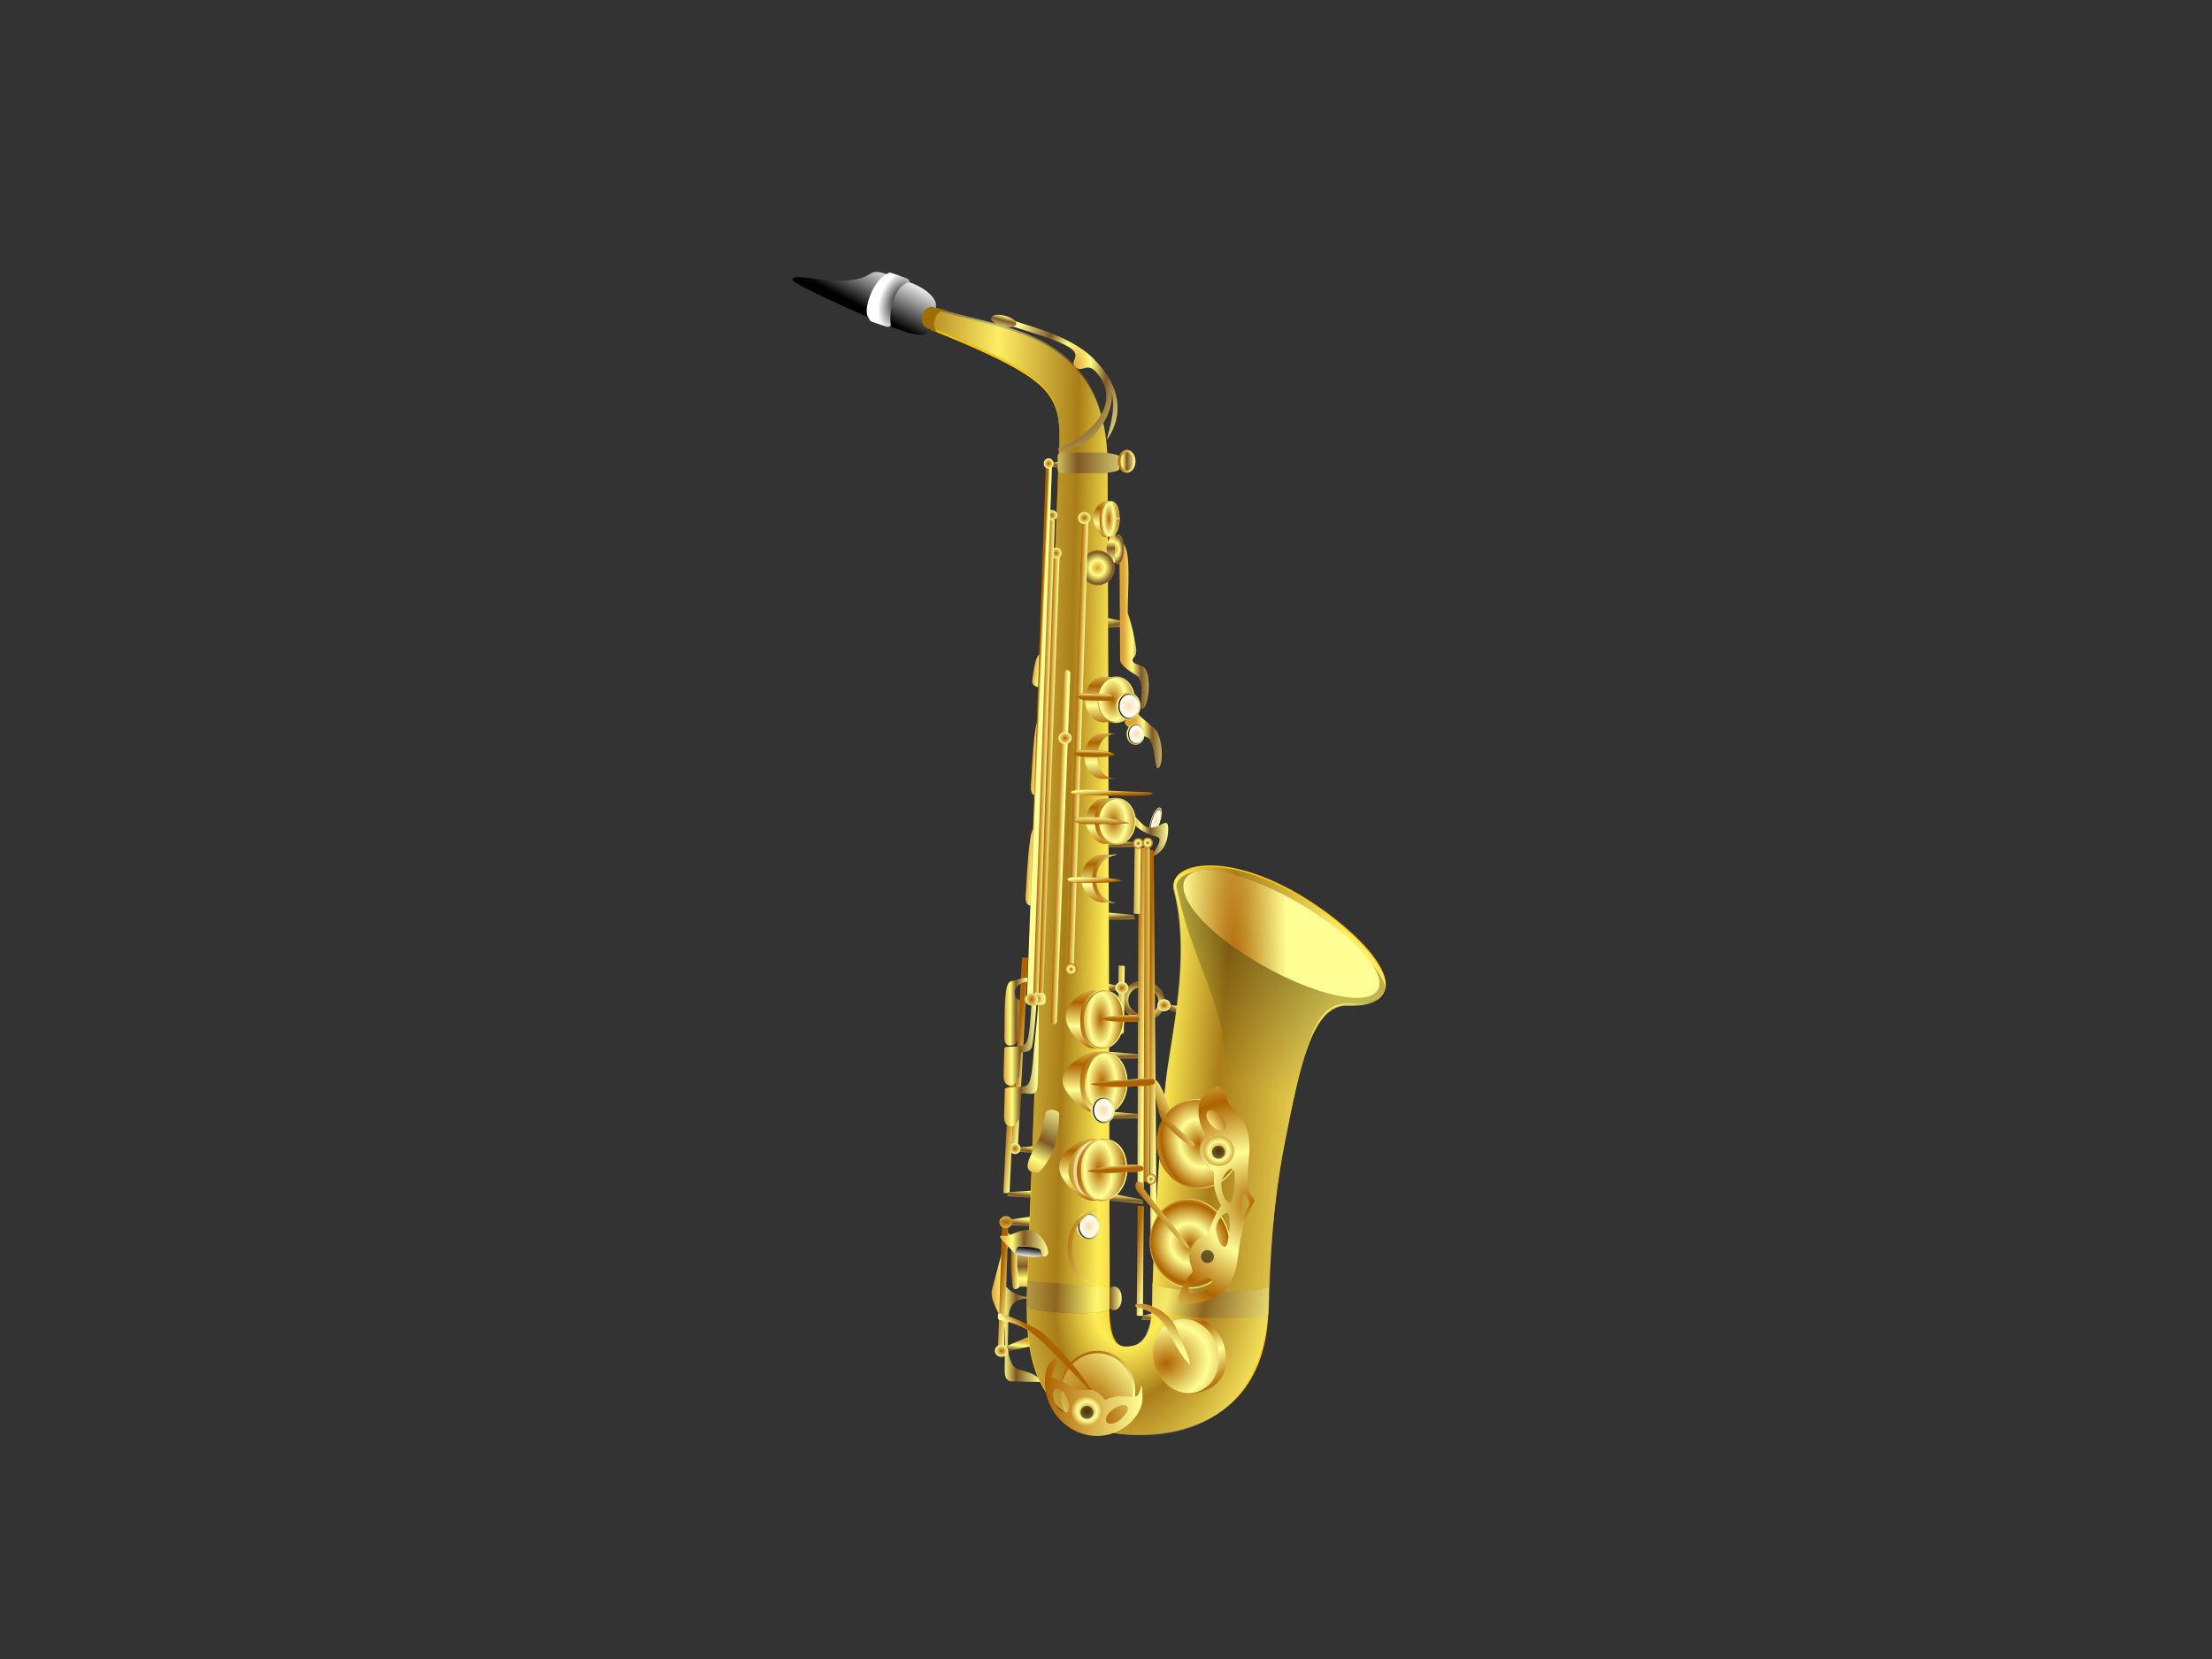 <?xml version="1.0" encoding="UTF-8" standalone="no"?>
<svg viewBox="-428 -74 1600 1200" xmlns="http://www.w3.org/2000/svg" xmlns:xlink="http://www.w3.org/1999/xlink">
<rect x="-428" y="-74" width="1600" height="1200" fill="#333333" stroke="none"/>
<defs>
<linearGradient id="linearGradient5258">
<stop offset="0"/>
<stop offset="1" stop-color="#fff"/>
</linearGradient>
<linearGradient id="linearGradient16145">
<stop offset="0" stop-color="#dda236"/>
<stop offset=".25" stop-color="#ffff7f"/>
<stop offset=".5" stop-color="#7f5824"/>
<stop offset="1" stop-color="#ffff95"/>
</linearGradient>
<linearGradient id="linearGradient12150">
<stop offset="0"/>
<stop offset="1" stop-opacity="0"/>
</linearGradient>
<linearGradient id="linearGradient11418">
<stop offset="0" stop-color="#f9dbb6"/>
<stop offset="1" stop-color="#ffe"/>
</linearGradient>
<linearGradient id="linearGradient3381">
<stop offset="0" stop-color="#ad6300"/>
<stop offset="1" stop-color="#ffff95"/>
</linearGradient>
<linearGradient gradientUnits="userSpaceOnUse" id="linearGradient19653" spreadMethod="reflect" x1="204.449" x2="306.335" xlink:href="#linearGradient16145"/>
<linearGradient gradientTransform="matrix(.503,.137,-6.403325e-2,.991,498.449,-413.597)" gradientUnits="userSpaceOnUse" id="linearGradient19657" x1="263.942" x2="258.533" xlink:href="#linearGradient16145" y1="804.646" y2="846.834"/>
<linearGradient gradientUnits="userSpaceOnUse" id="linearGradient19659" x1="422.636" x2="473.222" xlink:href="#linearGradient16145" y1="1039.308" y2="1039.308"/>
<linearGradient gradientUnits="userSpaceOnUse" id="linearGradient19665" x1="465.714" x2="506.429" xlink:href="#linearGradient12150"/>
<linearGradient gradientUnits="userSpaceOnUse" id="linearGradient19667" x1="494.435" x2="569.498" xlink:href="#linearGradient16145"/>
<linearGradient gradientTransform="matrix(.998,5.718832e-2,-7.100193e-2,1.24,79.591,-427.09)" gradientUnits="userSpaceOnUse" id="linearGradient19669" x1="230.905" x2="278.559" xlink:href="#linearGradient16145"/>
<linearGradient gradientTransform="matrix(.998,5.718832e-2,-7.100193e-2,1.24,90.434,-654.431)" gradientUnits="userSpaceOnUse" id="linearGradient19671" x1="230.905" x2="278.559" xlink:href="#linearGradient16145"/>
<linearGradient gradientTransform="matrix(1.043,2.466506e-2,-7.416720e-2,.535,83.63,-506.047)" gradientUnits="userSpaceOnUse" id="linearGradient19673" x1="230.905" x2="278.559" xlink:href="#linearGradient16145"/>
<linearGradient gradientUnits="userSpaceOnUse" id="linearGradient19675" spreadMethod="reflect" x2="0" xlink:href="#linearGradient16145" y1="1172.303" y2="1073.685"/>
<linearGradient gradientUnits="userSpaceOnUse" id="linearGradient19677" x1="246.184" x2="262.176" xlink:href="#linearGradient3381"/>
<linearGradient gradientTransform="matrix(1,1.927836e-2,-3.288268e-2,1,-233.144,1215.500)" gradientUnits="userSpaceOnUse" id="linearGradient19683" x1="443.853" x2="468.044" xlink:href="#linearGradient3381" y1="-164.133" y2="-162.068"/>
<linearGradient gradientTransform="matrix(-.7,-5.108555e-2,-2.437422e-2,1.356,664.412,-1459.767)" gradientUnits="userSpaceOnUse" id="linearGradient19685" x1="263.942" x2="258.533" xlink:href="#linearGradient16145" y1="804.646" y2="846.834"/>
<linearGradient gradientTransform="matrix(.461,-3.763550e-2,1.603510e-2,.999,392.7,264.852)" gradientUnits="userSpaceOnUse" id="linearGradient19687" x1="263.942" x2="258.533" xlink:href="#linearGradient16145" y1="804.646" y2="846.834"/>
<linearGradient gradientTransform="matrix(.404,-6.114241e-3,-3.653448e-2,.998,262.184,-1504.646)" gradientUnits="userSpaceOnUse" id="linearGradient19689" x1="263.942" x2="258.533" xlink:href="#linearGradient16145" y1="804.646" y2="846.834"/>
<linearGradient gradientTransform="matrix(-1.339,-3.763550e-2,-4.661188e-2,.999,869.29,-275.425)" gradientUnits="userSpaceOnUse" id="linearGradient19691" x1="263.942" x2="258.533" xlink:href="#linearGradient16145" y1="804.646" y2="846.834"/>
<linearGradient gradientTransform="matrix(-.461,-3.763550e-2,-1.603510e-2,.999,591.031,-416.05)" gradientUnits="userSpaceOnUse" id="linearGradient19693" x1="263.942" x2="258.533" xlink:href="#linearGradient16145" y1="804.646" y2="846.834"/>
<linearGradient gradientTransform="matrix(-1.318,-.195,-.242,.982,1030.124,76.844)" gradientUnits="userSpaceOnUse" id="linearGradient19695" x1="263.942" x2="258.533" xlink:href="#linearGradient16145" y1="804.646" y2="846.834"/>
<linearGradient gradientTransform="matrix(-1.219,-3.763550e-2,-4.244232e-2,.999,835.304,-151.743)" gradientUnits="userSpaceOnUse" id="linearGradient19697" x1="263.942" x2="258.533" xlink:href="#linearGradient16145" y1="804.646" y2="846.834"/>
<linearGradient gradientTransform="matrix(-1.039,-3.763550e-2,-3.618798e-2,.999,777.078,-562.936)" gradientUnits="userSpaceOnUse" id="linearGradient19699" x1="263.942" x2="258.533" xlink:href="#linearGradient16145" y1="804.646" y2="846.834"/>
<linearGradient gradientUnits="userSpaceOnUse" id="linearGradient19701" x1="259.294" x2="253.885" xlink:href="#linearGradient16145" y1="1126.12" y2="1168.308"/>
<linearGradient gradientTransform="matrix(1,1.927836e-2,-3.288268e-2,1,-204.561,788.705)" gradientUnits="userSpaceOnUse" id="linearGradient19703" x1="443.853" x2="468.044" xlink:href="#linearGradient3381" y1="-164.133" y2="-162.068"/>
<linearGradient gradientTransform="matrix(.74,0,0,1,81.825,-92.14)" gradientUnits="userSpaceOnUse" id="linearGradient19705" x1="263.942" x2="258.533" xlink:href="#linearGradient16145" y1="804.646" y2="846.834"/>
<linearGradient gradientTransform="matrix(1,1.927836e-2,-3.288268e-2,1,-221.711,884.745)" gradientUnits="userSpaceOnUse" id="linearGradient19709" x1="443.853" x2="468.044" xlink:href="#linearGradient3381" y1="-164.133" y2="-162.068"/>
<linearGradient gradientTransform="matrix(1,1.927836e-2,-3.288268e-2,1,122.418,682.93)" gradientUnits="userSpaceOnUse" id="linearGradient19711" x1="400.856" x2="419.933" xlink:href="#linearGradient3381" y1="-115.269" y2="-115.393"/>
<linearGradient gradientTransform="matrix(.999,3.854270e-2,-6.574138e-2,.999,95.755,667.783)" gradientUnits="userSpaceOnUse" id="linearGradient19713" x1="415.479" x2="437.224" xlink:href="#linearGradient3381" y1="-110.407" y2="-111.901"/>
<linearGradient gradientUnits="userSpaceOnUse" id="linearGradient19715" x1="263.942" x2="258.533" xlink:href="#linearGradient16145" y1="804.646" y2="846.834"/>
<linearGradient gradientUnits="userSpaceOnUse" id="linearGradient19717" x1="264.702" x2="259.294" xlink:href="#linearGradient16145" y1="863.949" y2="906.136"/>
<linearGradient gradientTransform="matrix(-1.219,-3.763550e-2,-4.244232e-2,.999,833.14,-712.709)" gradientUnits="userSpaceOnUse" id="linearGradient19719" x1="263.942" x2="258.533" xlink:href="#linearGradient16145" y1="804.646" y2="846.834"/>
<linearGradient gradientUnits="userSpaceOnUse" id="linearGradient19721" x1="1750.432" x2="2215.518" xlink:href="#linearGradient16145" y1="537.526" y2="573.95"/>
<linearGradient gradientUnits="userSpaceOnUse" id="linearGradient19725" spreadMethod="reflect" x1="1829.788" x2="1492.119" xlink:href="#linearGradient16145" y1="626.796" y2="618.391"/>
<linearGradient gradientUnits="userSpaceOnUse" id="linearGradient19733" x1="428.471" x2="508.671" xlink:href="#linearGradient3381"/>
<linearGradient gradientUnits="userSpaceOnUse" id="linearGradient19735" x1="499.386" x2="572.794" xlink:href="#linearGradient16145"/>
<linearGradient gradientUnits="userSpaceOnUse" id="linearGradient19737" x1="476.842" x2="550.249" xlink:href="#linearGradient16145"/>
<linearGradient gradientUnits="userSpaceOnUse" id="linearGradient19739" spreadMethod="reflect" x1="414.695" x2="414.892" xlink:href="#linearGradient3381" y1="-226.008" y2="-186.008"/>
<linearGradient gradientTransform="matrix(1,1.927836e-2,-3.288268e-2,1,101.14,685.172)" gradientUnits="userSpaceOnUse" id="linearGradient19757" x1="393.96" x2="413.807" xlink:href="#linearGradient3381" y1="-116.28" y2="-116.418"/>
<linearGradient gradientTransform="matrix(1.042,0,0,1.325,-55.484,1030.983)" gradientUnits="userSpaceOnUse" id="linearGradient19761" x1="437.529" x2="505.243" xlink:href="#linearGradient3381" y1="-194.242" y2="-194.781"/>
<linearGradient gradientTransform="matrix(1.042,0,0,1.325,-83.749,1030.304)" gradientUnits="userSpaceOnUse" id="linearGradient19763" spreadMethod="reflect" x1="446.414" x2="446.621" xlink:href="#linearGradient3381" y1="-222.638" y2="-182.638"/>
<linearGradient gradientTransform="matrix(1.467,-.14,.126,1.319,-134.992,1099.272)" gradientUnits="userSpaceOnUse" id="linearGradient19765" x1="415.609" x2="415.814" xlink:href="#linearGradient3381" y1="-203.192" y2="-210.967"/>
<linearGradient gradientUnits="userSpaceOnUse" id="linearGradient19767" x1="402.176" x2="502.551" xlink:href="#linearGradient3381"/>
<linearGradient gradientUnits="userSpaceOnUse" id="linearGradient19769" x1="380.714" x2="436.104" xlink:href="#linearGradient3381"/>
<linearGradient gradientUnits="userSpaceOnUse" id="linearGradient19793" spreadMethod="reflect" x1="413.335" x2="413.533" xlink:href="#linearGradient3381" y1="-109.11" y2="-69.11"/>
<linearGradient gradientUnits="userSpaceOnUse" id="linearGradient19811" spreadMethod="reflect" x1="416.192" x2="416.39" xlink:href="#linearGradient3381" y1="25.176" y2="65.176"/>
<linearGradient gradientUnits="userSpaceOnUse" id="linearGradient19817" spreadMethod="reflect" x1="411.906" x2="412.104" xlink:href="#linearGradient3381" y1="142.488" y2="184.263"/>
<linearGradient gradientUnits="userSpaceOnUse" id="linearGradient19821" x1="436.843" x2="508.671" xlink:href="#linearGradient3381"/>
<linearGradient gradientTransform="matrix(1.042,0,0,1.325,-76.73,850.989)" gradientUnits="userSpaceOnUse" id="linearGradient19823" spreadMethod="reflect" x1="446.414" x2="446.621" xlink:href="#linearGradient3381" y1="-222.638" y2="-182.638"/>
<linearGradient gradientTransform="matrix(1.467,-.14,.126,1.319,-127.972,919.957)" gradientUnits="userSpaceOnUse" id="linearGradient19825" x1="415.609" x2="415.814" xlink:href="#linearGradient3381" y1="-203.192" y2="-210.967"/>
<linearGradient gradientUnits="userSpaceOnUse" id="linearGradient19827" x1="409.195" x2="502.599" xlink:href="#linearGradient3381"/>
<linearGradient gradientUnits="userSpaceOnUse" id="linearGradient19829" x1="373.57" x2="414.143" xlink:href="#linearGradient11418"/>
<linearGradient gradientUnits="userSpaceOnUse" id="linearGradient19831" x1="387.416" x2="436.54" xlink:href="#linearGradient3381" y1="575.806" y2="592.96"/>
<linearGradient gradientUnits="userSpaceOnUse" id="linearGradient19839" x1="412.416" x2="467.806" xlink:href="#linearGradient3381"/>
<linearGradient gradientUnits="userSpaceOnUse" id="linearGradient19841" x1="417.426" x2="472.815" xlink:href="#linearGradient3381"/>
<linearGradient gradientTransform="matrix(1,1.927836e-2,-3.288268e-2,1,45.829,1168.059)" gradientUnits="userSpaceOnUse" id="linearGradient19843" x1="443.853" x2="468.044" xlink:href="#linearGradient3381" y1="-164.133" y2="-162.068"/>
<linearGradient gradientUnits="userSpaceOnUse" id="linearGradient19857" x1="361.374" x2="436.104" xlink:href="#linearGradient3381" y1="760.578" y2="773.094"/>
<linearGradient gradientTransform="matrix(.999,3.854270e-2,-6.574146e-2,.999,89.55,670.279)" gradientUnits="userSpaceOnUse" id="linearGradient19859" x1="348.073" x2="373.595" xlink:href="#linearGradient3381" y1="-256.36" y2="-257.877"/>
<linearGradient gradientTransform="matrix(.855,0,0,1.243,34.753,704.226)" gradientUnits="userSpaceOnUse" id="linearGradient19863" x1="437.529" x2="505.243" xlink:href="#linearGradient3381" y1="-194.242" y2="-194.781"/>
<linearGradient gradientTransform="matrix(.855,0,0,1.243,6.501,703.589)" gradientUnits="userSpaceOnUse" id="linearGradient19865" spreadMethod="reflect" x1="446.414" x2="446.621" xlink:href="#linearGradient3381" y1="-222.638" y2="-182.638"/>
<linearGradient gradientUnits="userSpaceOnUse" id="linearGradient19867" x1="387.754" x2="433.22" xlink:href="#linearGradient3381"/>
<linearGradient gradientTransform="matrix(1.21,-5.652777e-2,2.661878e-2,1.241,-30.392,736.378)" gradientUnits="userSpaceOnUse" id="linearGradient19869" x1="415.609" x2="415.814" xlink:href="#linearGradient3381" y1="-203.192" y2="-210.967"/>
<linearGradient gradientTransform="matrix(.819,5.083580e-2,-5.806587e-2,.936,127.87,-118.004)" gradientUnits="userSpaceOnUse" id="linearGradient19871" x1="409.195" x2="509.57" xlink:href="#linearGradient3381"/>
<linearGradient gradientUnits="userSpaceOnUse" id="linearGradient19882" x2="0" xlink:href="#linearGradient16145" y1="-538.008" y2="-484.433"/>
<linearGradient gradientUnits="userSpaceOnUse" id="linearGradient19894" x1="367.789" x2="440.661" xlink:href="#linearGradient3381" y1="1170.268" y2="1275.559"/>
<linearGradient gradientUnits="userSpaceOnUse" id="linearGradient19898" x1="565.584" x2="667.617" xlink:href="#linearGradient3381" y1="730.56" y2="710.044"/>
<linearGradient gradientTransform="matrix(1,-4.675669e-19,-1.870299e-17,1,-12.703,-8.619)" gradientUnits="userSpaceOnUse" id="linearGradient19902" x1="385.643" x2="398.329" xlink:href="#linearGradient3381"/>
<linearGradient gradientTransform="matrix(1.117,0,0,1,-53.207,-4.107825e-14)" gradientUnits="userSpaceOnUse" id="linearGradient19904" x1="415.609" x2="415.814" xlink:href="#linearGradient3381" y1="-203.192" y2="-210.967"/>
<linearGradient gradientTransform="matrix(1.1,0,0,1,-47.632,116.898)" gradientUnits="userSpaceOnUse" id="linearGradient19906" x1="415.609" x2="415.814" xlink:href="#linearGradient3381" y1="-203.192" y2="-210.967"/>
<linearGradient gradientUnits="userSpaceOnUse" id="linearGradient19908" x1="413.743" x2="413.958" xlink:href="#linearGradient3381" y1="59.451" y2="44.406"/>
<linearGradient gradientUnits="userSpaceOnUse" id="linearGradient19910" x1="414.863" x2="413.678" xlink:href="#linearGradient3381" y1="181.157" y2="168.641"/>
<linearGradient gradientUnits="userSpaceOnUse" id="linearGradient19916" x1="412.282" x2="411.649" xlink:href="#linearGradient3381" y1="1.023" y2="-10.404"/>
<linearGradient gradientUnits="userSpaceOnUse" id="linearGradient19926" x1="490.868" x2="641.019" xlink:href="#linearGradient3381" y1="892.283" y2="959.789"/>
<linearGradient gradientUnits="userSpaceOnUse" id="linearGradient19930" x1="545.492" x2="585.026" xlink:href="#linearGradient3381" y1="655.341" y2="629.336"/>
<linearGradient gradientTransform="matrix(-2.026,-1.937,3.388,-1.184,1884.512,1740.638)" gradientUnits="userSpaceOnUse" id="linearGradient19932" x1="415.609" x2="415.814" xlink:href="#linearGradient3381" y1="-203.192" y2="-210.967"/>
<linearGradient gradientUnits="userSpaceOnUse" id="linearGradient19934" spreadMethod="reflect" x1="314.594" x2="516.312" xlink:href="#linearGradient3381"/>
<linearGradient gradientTransform="matrix(-.843,-1.426,1.262,-1.146,60.763,2656.235)" gradientUnits="userSpaceOnUse" id="linearGradient19942" spreadMethod="reflect" x1="399.649" x2="436.104" xlink:href="#linearGradient3381" y1="764.973" y2="773.094"/>
<linearGradient gradientTransform="matrix(-.782,-1.4,1.308,-.855,1183.059,1541.386)" gradientUnits="userSpaceOnUse" id="linearGradient19946" x1="455.716" x2="435.06" xlink:href="#linearGradient3381" y1="-189.136" y2="-220.961"/>
<linearGradient gradientTransform="matrix(-.434,-1.007,1.033,-.552,177.258,1920.298)" gradientUnits="userSpaceOnUse" id="linearGradient19948" x1="409.195" x2="509.57" xlink:href="#linearGradient3381"/>
<linearGradient gradientTransform="matrix(1,2.894655e-18,-1.028485e-17,1,-70.248,93.092)" gradientUnits="userSpaceOnUse" id="linearGradient19952" x1="385.643" x2="398.329" xlink:href="#linearGradient3381"/>
<linearGradient gradientTransform="matrix(1,2.894655e-18,-1.028485e-17,1,-81.846,2.641)" gradientUnits="userSpaceOnUse" id="linearGradient19956" x1="385.643" x2="398.329" xlink:href="#linearGradient3381"/>
<linearGradient gradientTransform="matrix(1,2.894655e-18,-1.028485e-17,1,-91.56,-117.947)" gradientUnits="userSpaceOnUse" id="linearGradient19962" x1="385.773" x2="389.617" xlink:href="#linearGradient3381" y1="-111.547" y2="-111.507"/>
<linearGradient gradientTransform="matrix(1,2.894655e-18,-1.028485e-17,1,-43.743,112.391)" gradientUnits="userSpaceOnUse" id="linearGradient19964" x1="385.643" x2="398.329" xlink:href="#linearGradient3381"/>
<linearGradient gradientUnits="userSpaceOnUse" id="linearGradient19980" x2="0" xlink:href="#linearGradient16145" y1="-1027.669" y2="-987.571"/>
<linearGradient gradientUnits="userSpaceOnUse" id="linearGradient19982" x1="230.905" x2="278.559" xlink:href="#linearGradient16145"/>
<linearGradient gradientUnits="userSpaceOnUse" id="linearGradient19984" x1="229.254" x2="296.95" xlink:href="#linearGradient16145"/>
<linearGradient gradientUnits="userSpaceOnUse" id="linearGradient19986" x1="230.257" x2="297.953" xlink:href="#linearGradient16145"/>
<linearGradient gradientUnits="userSpaceOnUse" id="linearGradient19988" x1="221.814" x2="321.191" xlink:href="#linearGradient16145"/>
<linearGradient gradientUnits="userSpaceOnUse" id="linearGradient19990" spreadMethod="reflect" x1="281.189" x2="278.827" xlink:href="#linearGradient5258" y1="934.11" y2="953.91"/>
<linearGradient gradientUnits="userSpaceOnUse" id="linearGradient19996" x1="533.965" x2="573.499" xlink:href="#linearGradient3381" y1="867.293" y2="841.288"/>
<linearGradient gradientTransform="matrix(1,1.927836e-2,-3.288268e-2,1,136.583,424.495)" gradientUnits="userSpaceOnUse" id="linearGradient19998" x1="348.073" x2="373.595" xlink:href="#linearGradient3381" y1="-256.36" y2="-257.877"/>
<linearGradient gradientUnits="userSpaceOnUse" id="linearGradient20018" spreadMethod="reflect" x1="288.004" x2="361.294" xlink:href="#linearGradient16145" y1="792.419" y2="649.903"/>
<linearGradient gradientUnits="userSpaceOnUse" id="linearGradient20028" x1="248.033" x2="517.28" xlink:href="#linearGradient16145" y1="-674.081" y2="-678.976"/>
<linearGradient gradientUnits="userSpaceOnUse" id="linearGradient20030" x1="472.304" x2="508.407" xlink:href="#linearGradient16145"/>
<linearGradient gradientUnits="userSpaceOnUse" id="linearGradient20032" x1="472.304" x2="508.407" xlink:href="#linearGradient3381"/>
<linearGradient gradientTransform="matrix(1,-2.129439e-2,2.129439e-2,1,22.689,1.554)" gradientUnits="userSpaceOnUse" id="linearGradient20034" x1="26.256" x2="74.637" xlink:href="#linearGradient5258" y1="-961.252" y2="-1048.89"/>
<radialGradient cx="92.281" cy="336.234" gradientTransform="matrix(1.747,.691,-.455,1.089,510.03,-5.204)" gradientUnits="userSpaceOnUse" id="radialGradient19655" r="54.656" xlink:href="#linearGradient16145"/>
<radialGradient cx="486.071" cy="-246.566" gradientTransform="matrix(.657,.525,-.528,.618,36.54,-349.429)" gradientUnits="userSpaceOnUse" id="radialGradient19661" r="20.357" spreadMethod="reflect" xlink:href="#linearGradient3381"/>
<radialGradient cx="486.071" cy="-246.566" gradientTransform="matrix(.657,.525,-.528,.618,36.54,-349.429)" gradientUnits="userSpaceOnUse" id="radialGradient19663" r="20.357" spreadMethod="reflect" xlink:href="#linearGradient11418"/>
<radialGradient cx="403.403" cy="-569.496" gradientTransform="matrix(1,-8.348012e-6,1.137094e-5,.958,7.582630e-3,-23.713)" gradientUnits="userSpaceOnUse" id="radialGradient19707" r="15.223" spreadMethod="reflect" xlink:href="#linearGradient3381"/>
<radialGradient cx="2131.998" cy="880.329" gradientTransform="matrix(-.35,1.887,-1.221,-.227,3630.260,-2904.619)" gradientUnits="userSpaceOnUse" id="radialGradient19723" r="249.897" spreadMethod="reflect" xlink:href="#linearGradient16145"/>
<radialGradient cx="2006.941" cy="434.902" gradientTransform="matrix(-.674,1.695,-4.124,-1.639,5243.752,-2583.482)" gradientUnits="userSpaceOnUse" id="radialGradient19727" r="211.529" xlink:href="#linearGradient12150"/>
<radialGradient cx="936.721" cy="650.694" gradientTransform="matrix(-3.335,-4.197,2.333,2.125,2571.796,3087.984)" gradientUnits="userSpaceOnUse" id="radialGradient19729" r="250.518" xlink:href="#linearGradient3381"/>
<radialGradient cx="457.395" cy="-194.769" gradientTransform="matrix(.683,1.195075e-7,-2.096167e-7,1.071,149.464,13.895)" gradientUnits="userSpaceOnUse" id="radialGradient19731" r="40.1" spreadMethod="reflect" xlink:href="#linearGradient3381"/>
<radialGradient cx="403.403" cy="-569.496" gradientTransform="matrix(1.162568e-5,-.5,.496,1.153353e-5,685.89,-367.788)" gradientUnits="userSpaceOnUse" id="radialGradient19753" r="15.223" spreadMethod="reflect" xlink:href="#linearGradient3381"/>
<radialGradient cx="457.395" cy="-194.769" gradientTransform="matrix(.712,1.584007e-7,-2.183908e-7,1.42,100.236,1049.400)" gradientUnits="userSpaceOnUse" id="radialGradient19759" r="40.1" spreadMethod="reflect" xlink:href="#linearGradient3381"/>
<radialGradient cx="457.395" cy="-194.769" gradientTransform="matrix(.584,1.485149e-7,-1.792652e-7,1.331,162.575,721.494)" gradientUnits="userSpaceOnUse" id="radialGradient19861" r="40.1" spreadMethod="reflect" xlink:href="#linearGradient3381"/>
<radialGradient cx="416.167" cy="1254.254" gradientTransform="matrix(1.134,-.832,1.827,2.49,-2340.077,-1510.159)" gradientUnits="userSpaceOnUse" id="radialGradient19892" r="78.311" xlink:href="#linearGradient3381"/>
<radialGradient cx="631.539" cy="719.796" gradientTransform="matrix(.421,-.114,.152,.561,256.416,387.613)" gradientUnits="userSpaceOnUse" id="radialGradient19896" r="85.689" spreadMethod="reflect" xlink:href="#linearGradient3381"/>
<radialGradient cx="430.677" cy="-462.937" gradientTransform="matrix(1.786,1.193801e-5,-1.346032e-5,1.68,-338.396,314.889)" gradientUnits="userSpaceOnUse" id="radialGradient19900" r="36.154" xlink:href="#linearGradient16145"/>
<radialGradient cx="403.403" cy="-569.496" gradientTransform="matrix(-1,-5.613424e-6,5.379611e-6,-.958,806.808,-1115.268)" gradientUnits="userSpaceOnUse" id="radialGradient19912" r="15.223" spreadMethod="reflect" xlink:href="#linearGradient3381"/>
<radialGradient cx="631.539" cy="719.796" gradientTransform="matrix(.307,.39,-.359,.289,679.29,472.072)" gradientUnits="userSpaceOnUse" id="radialGradient19924" r="85.689" spreadMethod="reflect" xlink:href="#linearGradient3381"/>
<radialGradient cx="750.713" cy="824.158" gradientTransform="matrix(-.905,-1.107,1,-.818,603.844,2350.630)" gradientUnits="userSpaceOnUse" id="radialGradient19928" r="78.975" spreadMethod="reflect" xlink:href="#linearGradient3381"/>
<radialGradient cx="403.403" cy="1302.904" gradientTransform="matrix(.64,-1.434940e-6,1.390098e-6,.62,145.223,495.104)" gradientUnits="userSpaceOnUse" id="radialGradient19936" r="31.714" spreadMethod="reflect" xlink:href="#linearGradient3381"/>
<radialGradient cx="578.418" cy="1168.133" gradientTransform="matrix(1.344,-.159,.125,1.226,-344.346,-172.326)" gradientUnits="userSpaceOnUse" id="radialGradient19944" r="57.085" spreadMethod="reflect" xlink:href="#linearGradient3381"/>
<radialGradient cx="403.403" cy="-569.496" gradientTransform="matrix(1,-1.573140e-5,1.882490e-5,.958,4.184200e-3,-23.714)" gradientUnits="userSpaceOnUse" id="radialGradient19958" r="15.223" spreadMethod="reflect" xlink:href="#linearGradient3381"/>
<radialGradient cx="403.403" cy="-569.496" gradientTransform="matrix(.5,-1.175852e-5,2.253716e-5,.958,201.714,-23.724)" gradientUnits="userSpaceOnUse" id="radialGradient19966" r="15.223" spreadMethod="reflect" xlink:href="#linearGradient3381"/>
<radialGradient cx="403.403" cy="-569.496" gradientTransform="matrix(1.098274e-5,-.958,1,7.902429e-6,972.893,-182.888)" gradientUnits="userSpaceOnUse" id="radialGradient19968" r="15.223" spreadMethod="reflect" xlink:href="#linearGradient3381"/>
<radialGradient cx="403.403" cy="-569.496" gradientTransform="matrix(9.837803e-6,-1.374,1,1.131018e-6,972.894,-15.164)" gradientUnits="userSpaceOnUse" id="radialGradient19970" r="15.223" spreadMethod="reflect" xlink:href="#linearGradient3381"/>
<radialGradient cx="403.403" cy="-569.496" gradientTransform="matrix(1,-1.153353e-5,1.414581e-5,.958,6.702636e-3,-23.724)" gradientUnits="userSpaceOnUse" id="radialGradient19974" r="15.223" spreadMethod="reflect" xlink:href="#linearGradient3381"/>
<radialGradient cx="461.213" cy="-508.761" gradientTransform="matrix(3.145,3.142431e-5,-6.041571e-5,6.095,-989.353,2592.141)" gradientUnits="userSpaceOnUse" id="radialGradient19976" r="9.307" xlink:href="#linearGradient16145"/>
<radialGradient cx="376.325" cy="-879.94" gradientTransform="matrix(-1.023,-.138,.27,-2,998.849,-2589.802)" gradientUnits="userSpaceOnUse" id="radialGradient19978" r="127.964" xlink:href="#linearGradient16145"/>
<radialGradient cx="403.403" cy="-569.496" gradientTransform="matrix(3.185,9.507223e-5,-3.930958e-6,1.752,-881.447,428.01)" gradientUnits="userSpaceOnUse" id="radialGradient20014" r="15.223" spreadMethod="reflect" xlink:href="#linearGradient3381"/>
<radialGradient cx="25.482" cy="-1006.364" gradientTransform="matrix(.502,-1.419,.864,.306,870.405,-676.955)" gradientUnits="userSpaceOnUse" id="radialGradient20036" r="44.353" xlink:href="#linearGradient5258"/>
</defs>
<path d="m436.429,751.291z" fill="#f00"/>
<g transform="matrix(.35,0,0,.35,217.674,501.334)">
<path d="m304.441,1039.931c-75.828-6.531-63.37,26.365-66.263,89.108-.915,19.842 3.078,53.023 23.952,58.071 40.068,9.69 39.988,18.107 44.205,25.326l-54.613-1.255c-4.604-.106-20.267,3.645-20.039-22.848l.353-41.054 .353-41.054c.165-19.226-33.984-61.16-26.998-84.978 4.561-15.552 29.419-116.129 33.274-116.129 30.839,0-84.115,128.165 65.776,134.815z" fill="url(#linearGradient19653)"/>
<path d="m530.529,385.759c-23.608-7.498-48.296,3.849-55.113,25.311s6.808,44.953 30.416,52.451 48.289-3.827 55.106-25.29-6.801-44.975-30.409-52.472zm-3.708,11.676c16.525,5.248 26.077,21.704 21.306,36.727s-22.068,22.952-38.593,17.704-26.053-21.696-21.282-36.72 22.043-22.96 38.569-17.712z" fill="url(#radialGradient19655)"/>
<path d="m566.139,431.743 26.311,3.874-.97,15.013-26.983-10.604 1.642-8.283z" fill="url(#linearGradient19657)"/>
<path d="m457.719,1014.831a15.502,22.846 0 0,1 15.502,22.846v3.262a15.502,22.846 0 0,1 -15.502,22.846 15.502,22.846 0 0,1 -15.502-22.846v-3.262a15.502,22.846 0 0,1 15.502-22.846" fill="url(#linearGradient19659)"/>
<path d="m506.429-246.566a20.357,22.5 0 1,1 -40.714,0 20.357,22.5 0 1,1 40.714,0z" fill="url(#radialGradient19661)" transform="matrix(.443,.146,-.398,1.206,230.064,278.502)"/>
<path d="m506.429-246.566a20.357,22.5 0 1,1 -40.714,0 20.357,22.5 0 1,1 40.714,0z" fill="url(#radialGradient19663)" stroke="url(#linearGradient19665)" stroke-linejoin="round" stroke-width="2.299" transform="matrix(.367,.121,-.348,1.055,279.467,253.913)"/>
<path d="m569.498,69.204c0,26.572-10.444,48.138-30.908,56.297-10.321,4.115 25.356-35.742 8.449-39.575-23.177-5.254-52.604-23.018-52.604-36.304 0-26.572 16.331,17.134 38.267,17.134s36.795-24.125 36.795,2.448z" fill="url(#linearGradient19667)"/>
<path d="m304.189,193.386c-2.12,22.467-3.377,35.091-18.723,34.212s-10.369-23.315-9.652-35.838c5.522-96.404 8.827-130.24 24.173-129.361 3.836.22 30.726-12.485 30.814-4.066l-.695,7.651c-30.968,2.914-33.698,36.733-18.396,47.699l-7.522,79.702z" fill="url(#linearGradient19669)"/>
<path d="m315.032-33.956c-2.12,22.467-3.377,35.091-18.723,34.212s-10.369-23.315-9.652-35.838c5.522-96.404 8.827-130.24 24.173-129.361 3.836.22 30.726-12.485 30.814-4.066l-.695,7.651c-30.968,2.914-33.698,36.733-18.396,47.699l-7.522,79.702z" fill="url(#linearGradient19671)"/>
<path d="m318.239-238.439c-2.215,9.69 2.122,15.135-13.908,14.756s-16.481-10.056-15.732-15.457c5.768-41.578 9.221-56.172 25.251-55.793 4.008.095 32.096-5.385 32.188-1.754l-.726,3.3c-32.348,1.257-35.201,15.843-19.216,20.572l-7.857,34.375z" fill="url(#linearGradient19673)"/>
<g transform="matrix(.867,0,0,1,37.371,-149.04)">
<path d="m243.881,1075.018 37.315-1.333 9.329,90.622h-46.644v-89.29z" fill="url(#linearGradient19675)"/>
<path d="m255.449,1069.444h7e-005c4.43,0 9.166,3.726 7.996,7.996-7.093,25.896-2.096,60.094 1.876,84.026 .725,4.368-6.712,6.758-11.142,6.758l1.883-.011c-4.43,0-6.047-2.374-6.734-6.748-3.561-22.697-6.692-60.045-1.876-84.026 .872-4.341 3.566-7.996 7.996-7.996z" fill="url(#linearGradient19677)" transform="rotate(.323)"/>
</g>
<g transform="translate(.628,-1.255)">
<path d="m243.881,1075.018 37.315-1.333 9.329,90.622h-46.644v-89.29z" fill="url(#linearGradient19675)"/>
<path d="m255.449,1069.444h7e-005c4.43,0 9.166,3.726 7.996,7.996-7.093,25.896-2.096,60.094 1.876,84.026 .725,4.368-6.712,6.758-11.142,6.758l1.883-.011c-4.43,0-6.047-2.374-6.734-6.748-3.561-22.697-6.692-60.045-1.876-84.026 .872-4.341 3.566-7.996 7.996-7.996z" fill="url(#linearGradient19677)" transform="rotate(.323)"/>
</g>
<path d="m226.248,887.755 12.681.245-8.843,264.709-12.681-.244 8.843-264.709z" fill="url(#linearGradient19683)"/>
<path d="m477.081-359.944-36.268-7.055-.369,20.543 37.941-1.639-1.304-11.849z" fill="url(#linearGradient19685)"/>
<path d="m515.94,1075.108 23.86-5.197 .243,15.134-24.96-1.208 .858-8.73z" fill="url(#linearGradient19687)"/>
<path d="m328.76-687.575 21.084-3.558-.553,15.121-21.72-2.91 1.19-8.654z" fill="url(#linearGradient19689)"/>
<path d="m511.047,534.831-69.358-5.197-.706,15.134 72.556-1.208-2.493-8.73z" fill="url(#linearGradient19691)"/>
<path d="m467.791,394.206-23.86-5.197-.243,15.134 24.96-1.208-.858-8.73z" fill="url(#linearGradient19693)"/>
<path d="m516.898,835.593-67.669-13.298-3.659,14.876 72.089,7.343-.761-8.922z" fill="url(#linearGradient19695)"/>
<path d="m509.107,658.514-63.153-5.197-.643,15.134 66.066-1.208-2.27-8.73z" fill="url(#linearGradient19697)"/>
<path d="m498.95,247.32-53.847-5.197-.548,15.134 56.33-1.208-1.935-8.73z" fill="url(#linearGradient19699)"/>
<path d="m230.087,1140.183 54.086-22.716 3.245,20.553-55.168,11.899-2.163-9.736z" fill="url(#linearGradient19701)"/>
<path d="m267.408,335.193 12.681.245-21.42,390.476-12.681-.244 21.42-390.476z" fill="url(#linearGradient19703)"/>
<path d="m258.731,727.651 38.423-3.245v15.144l-40.024-3.245 1.601-8.654z" fill="url(#linearGradient19705)"/>
<path d="m418.626-569.496a15.223,14.588 0 1,1 -30.446,0 15.223,14.588 0 1,1 30.446,0z" fill="url(#radialGradient19707)" transform="matrix(.752,0,0,.778,-50.391,1172.865)"/>
<path d="m242.254,543.28 12.681.245-13.416,278.429-12.681-.244 13.416-278.429z" fill="url(#linearGradient19709)"/>
<path d="m526.93,112.798 12.681.245 6.02,798.647-12.681-.245-6.02-798.647z" fill="url(#linearGradient19711)"/>
<path d="m518.935,105.758 12.671.489-.922,692.557-12.671-.489 .922-692.557z" fill="url(#linearGradient19713)"/>
<path d="m239.062,819.791 51.923-3.245v15.144l-54.086-3.245 2.163-8.654z" fill="url(#linearGradient19715)"/>
<path d="m235.496,878.011 55.168-8.654 1.082,21.635-54.086-3.245-2.163-9.736z" fill="url(#linearGradient19717)"/>
<path d="m506.944,97.547-63.153-5.197-.643,15.134 66.066-1.208-2.27-8.73z" fill="url(#linearGradient19719)"/>
<g transform="translate(-1315.169,100.214)">
<path d="m1759.533-775.728 4.286,1684.286c.095,37.194-8.895,129.263 31.732,130.431 42.682,1.227 57.094-29.395 57.113-104.335 .018-76.064 17.106-376.242 31.655-473.718 15.151-101.509 45.038-245.011 13.132-367.374-15.206-58.315 123.006-84.504 298.155,36.583 140.986,97.47 197.093,205.743 61.142,201.671-75.202-2.252-100.852,132.384-131.652,288.765s-33.003,319.502-33.083,332.211c-1.819,299.683-289.595,269.746-311.411,265.92-185.883-32.602-192.734-172.085-187.219-316.289l66.213-1731.437c2.858-74.746-14.332-107.98-79.801-147.511s-177.681-82.439-197.404-90.632c-50.721-21.07-36.571-55.714 35.714-32.857 131.579,41.606 341.428,44.343 341.428,324.286z" fill="#fc0"/>
<path d="m1851.299,954.602c.049-76.064 17.106-393.493 31.655-490.969 15.151-101.509 45.038-245.011 13.132-367.373-15.206-58.315 123.006-84.504 298.155,36.583 140.986,97.47 197.092,205.743 61.142,201.671-75.202-2.252-100.852,132.384-131.652,288.764s-29.652,336.92-31.709,349.462c-1.819,11.091-240.742,13.729-240.722-18.139z" fill="url(#linearGradient19721)" opacity=".673"/>
<path d="m1762.832,918.45c-1.907,65.252-7.466,119.264 33.16,120.432 42.682,1.227 59.346-36.25 55.685-132.903 .969,22.549 242.222,25.427 240.777,8.14 6.751,351.106-289.595,308.313-311.411,304.487-185.883-32.602-190.662-170.252-187.219-316.289l169.008,16.134z" fill="url(#radialGradient19723)" opacity=".673"/>
<path d="m1759.514-780.129 4.286,1739.993c.043,17.581-171.023,9.694-170.437-6.135l66.213-1787.144c2.769-74.749-14.332-107.98-79.801-147.511s-177.681-82.439-197.404-90.632c-50.721-21.07-36.571-55.714 35.714-32.857 131.579,41.606 341.428,44.343 341.428,324.286z" fill="url(#linearGradient19725)" opacity=".673" stroke="#000" stroke-linejoin="round" stroke-width=".2"/>
<path d="m1902.186,91.767c-8.826-38.899 100.591-73.297 275.74,47.791 140.986,97.47 222.006,200.417 86.359,190.464-145.248-10.658-51.67,294.282-271.745,302.774 38.842-310.301-37.565-308.367-90.353-541.029z" fill="url(#radialGradient19727)" opacity=".409"/>
<path d="m1115.208,280.606c0,64.682-112.232,117.178-250.518,117.178s-241.058-58.443-241.058-123.125 102.772-111.23 241.058-111.23 250.518,52.496 250.518,117.178z" fill="url(#radialGradient19729)" transform="matrix(.767,.508,-.665,.337,1637.338,-348.896)"/>
</g>
<path d="m56.901-1015.395 54.869,13.209c-25.064-4.064-34.886,37.596-17.274,45.724l-41.66-15.241 4.064-43.692z" fill="#9f6d00"/>
<path d="m508.571-194.781a40,47.143 0 1,1 -80,0 40,47.143 0 1,1 80,0z" fill="url(#radialGradient19731)" stroke="url(#linearGradient19733)" stroke-linejoin="round" stroke-width="2.352" transform="matrix(.955,0,0,1,14.093,-2.857)"/>
<path d="m506.706-169.021c5.753,7.855 33.4,29.029 36.6,32.922 15.321,18.646 16.489,71.895 6.333,79.369-8.639,6.358-4.415-31.712-17.938-59.044-2.613-5.282-51.107-20.311-52.498-36.66 0,0 20.233-26.512 27.503-16.588z" fill="url(#linearGradient19735)"/>
<path d="m485.81-378.91c0,5.049 8.353,20.184 17.014,71.427 4.33,25.621-11.601,20.904-5.721,31.71 2.508,4.61 20.458,8.161 23.658,12.055 15.321,18.646 7.835,82.712-4.484,84.778-10.579,1.774 6.402-37.121-7.121-64.453-2.613-5.282-37.654-20.311-39.044-36.66l-1.128-201.457c6.747-3.285 9.311-26.28 8.543-38.158 15.456,19.731 8.284,93.107 8.284,140.759z" fill="url(#linearGradient19737)"/>
<path d="m466.94-244.579c-55-2.703-58.371,94.014-2.983,92.973l-28.091.599c-21.091.449-38.218-21.12-38.218-47.143s17.127-47.628 38.218-47.143l31.075.714z" fill="url(#linearGradient19739)"/>
<path d="m506.429-246.566a20.357,22.5 0 1,1 -40.714,0 20.357,22.5 0 1,1 40.714,0z" fill="url(#radialGradient19661)" transform="matrix(1.228,0,0,1.27,-114.073,64.034)"/>
<path d="m506.429-246.566a20.357,22.5 0 1,1 -40.714,0 20.357,22.5 0 1,1 40.714,0z" fill="url(#radialGradient19663)" stroke="url(#linearGradient19665)" stroke-linejoin="round" stroke-width="2.299" transform="matrix(1.018,0,0,1.111,-10.877,25.198)"/>
<path d="m506.429-246.566a20.357,22.5 0 1,1 -40.714,0 20.357,22.5 0 1,1 40.714,0z" fill="url(#radialGradient19661)" transform="matrix(1.228,0,0,1.27,-109.636,128.537)"/>
<path d="m506.429-246.566a20.357,22.5 0 1,1 -40.714,0 20.357,22.5 0 1,1 40.714,0z" fill="url(#radialGradient19663)" stroke="url(#linearGradient19665)" stroke-linejoin="round" stroke-width="2.299" transform="matrix(1.018,0,0,1.111,-6.441,89.701)"/>
<path d="m418.626-569.496a15.223,14.588 0 1,1 -30.446,0 15.223,14.588 0 1,1 30.446,0z" fill="url(#radialGradient19753)" transform="matrix(.737,0,0,.765,236.509,1228.663)"/>
<path d="m418.626-569.496a15.223,14.588 0 1,1 -30.446,0 15.223,14.588 0 1,1 30.446,0z" fill="url(#radialGradient19753)" transform="matrix(.737,0,0,.765,226.219,1228.663)"/>
<path d="m507.938,108.179 12.681.245-1.983,699.177-12.681-.245 1.983-699.177z" fill="url(#linearGradient19757)"/>
<path d="m483.661,772.812c0,34.492-22.869,62.175-47.389,63.914-40.296,2.857-54.531-27.993-54.531-62.485s26.379-63.914 50.96-63.914c29.414,0 49.268,19.705 50.958,60.389l-50.958,2.096h50.96z" fill="url(#radialGradient19759)" stroke="url(#linearGradient19761)" stroke-linejoin="round" stroke-width="2.764"/>
<path d="m438.321,710.594c-82.832-5.011-114.364,115.325-3.253,126.088l-22.061.793c-25.573.92-69.411-41.575-68.817-69.628 .639-30.208 41.721-59.33 70.246-58.2l23.885.947z" fill="url(#linearGradient19763)"/>
<path d="m518.838,771.142c.129,9.563-21.385,5.806-45.101,8.071s-51.485,2.292-71.422-2.963c19.4-7.836 45.282-9.108 68.998-11.373s47.063-3.199 47.525,6.264z" fill="url(#linearGradient19765)" stroke="url(#linearGradient19767)" stroke-linejoin="round" stroke-width=".28"/>
<path d="m389.286,773.076c-.714,68 51.594,64.286 40.357,64.286-16.951,0-48.978-7.674-48.929-64.286 .045-51.544 39.834-64.286 50.357-64.286 11.237,0-42.5,5.571-41.786,64.286z" fill="url(#linearGradient19769)"/>
<path d="m506.429-246.566a20.357,22.5 0 1,1 -40.714,0 20.357,22.5 0 1,1 40.714,0z" fill="url(#radialGradient19661)" transform="matrix(1.228,0,0,1.27,-166.779,1090.661)"/>
<path d="m506.429-246.566a20.357,22.5 0 1,1 -40.714,0 20.357,22.5 0 1,1 40.714,0z" fill="url(#radialGradient19663)" stroke="url(#linearGradient19665)" stroke-linejoin="round" stroke-width="2.299" transform="matrix(1.018,0,0,1.111,-63.583,1051.825)"/>
<path d="m506.429-246.566a20.357,22.5 0 1,1 -40.714,0 20.357,22.5 0 1,1 40.714,0z" fill="url(#radialGradient19661)" transform="matrix(1.228,0,0,1.27,-192.493,1203.518)"/>
<path d="m506.429-246.566a20.357,22.5 0 1,1 -40.714,0 20.357,22.5 0 1,1 40.714,0z" fill="url(#radialGradient19663)" stroke="url(#linearGradient19665)" stroke-linejoin="round" stroke-width="2.299" transform="matrix(1.018,0,0,1.111,-89.298,1164.682)"/>
<path d="m506.429-246.566a20.357,22.5 0 1,1 -40.714,0 20.357,22.5 0 1,1 40.714,0z" fill="url(#radialGradient19661)" transform="matrix(1.439,0,0,1.27,-374.824,1152.09)"/>
<path d="m506.429-246.566a20.357,22.5 0 1,1 -40.714,0 20.357,22.5 0 1,1 40.714,0z" fill="url(#radialGradient19663)" stroke="url(#linearGradient19665)" stroke-linejoin="round" stroke-width="2.299" transform="matrix(1.192,0,0,1.111,-253.938,1113.254)"/>
<path d="m508.571-194.781a40,47.143 0 1,1 -80,0 40,47.143 0 1,1 80,0z" fill="url(#radialGradient19731)" stroke="url(#linearGradient19733)" stroke-linejoin="round" stroke-width="2.352" transform="matrix(.955,0,0,1,12.733,114.041)"/>
<path d="m465.58-127.681c-55-2.703-58.371,94.014-2.983,92.973l-28.091.599c-21.091.449-38.218-21.12-38.218-47.143s17.127-47.628 38.218-47.143l31.075.714z" fill="url(#linearGradient19793)"/>
<path d="m506.429-246.566a20.357,22.5 0 1,1 -40.714,0 20.357,22.5 0 1,1 40.714,0z" fill="url(#radialGradient19661)" transform="matrix(.912,0,0,.984,58.86,115.947)"/>
<path d="m506.429-246.566a20.357,22.5 0 1,1 -40.714,0 20.357,22.5 0 1,1 40.714,0z" fill="url(#radialGradient19663)" stroke="url(#linearGradient19665)" stroke-linejoin="round" stroke-width="2.299" transform="matrix(.756,0,0,.861,135.52,85.849)"/>
<path d="m506.429-246.566a20.357,22.5 0 1,1 -40.714,0 20.357,22.5 0 1,1 40.714,0z" fill="url(#radialGradient19661)" transform="matrix(1.228,0,0,1.27,-93.922,252.823)"/>
<path d="m506.429-246.566a20.357,22.5 0 1,1 -40.714,0 20.357,22.5 0 1,1 40.714,0z" fill="url(#radialGradient19663)" stroke="url(#linearGradient19665)" stroke-linejoin="round" stroke-width="2.299" transform="matrix(1.018,0,0,1.111,9.274,213.987)"/>
<path d="m508.571-194.781a40,47.143 0 1,1 -80,0 40,47.143 0 1,1 80,0z" fill="url(#radialGradient19731)" stroke="url(#linearGradient19733)" stroke-linejoin="round" stroke-width="2.352" transform="matrix(.955,0,0,1,15.59,248.327)"/>
<path d="m468.437,6.605c-55-2.703-58.371,94.014-2.983,92.973l-28.091.599c-16.792.358-37.303-26.842-38.218-47.143-.915-20.292 17.127-47.628 38.218-47.143l31.075.714z" fill="url(#linearGradient19811)"/>
<path d="m508.571-194.781a40,47.143 0 1,1 -80,0 40,47.143 0 1,1 80,0z" fill="url(#radialGradient19731)" stroke="url(#linearGradient19733)" stroke-linejoin="round" stroke-width="2.352" transform="matrix(.955,0,0,1.044,11.304,375.541)"/>
<path d="m464.151,123.093c-55-2.823-58.371,98.186-2.983,97.098l-28.091.625c-18.236.406-42.41-19.835-43.218-49.235-.829-30.907 27.124-49.621 43.218-49.235l31.075.746z" fill="url(#linearGradient19817)"/>
<path d="m511.314-194.781a42.742,47.143 0 1,1 -85.485,0 42.742,47.143 0 1,1 85.485,0z" fill="url(#radialGradient19731)" stroke="url(#linearGradient19821)" stroke-linejoin="round" stroke-width="2.352" transform="matrix(1.042,0,0,1.325,-48.464,851.668)"/>
<path d="m445.341,531.279c-59.975-3.583-60.793,128.182-3.253,126.088l-22.775-.635c-21.496-.6-68.696-40.146-68.103-68.2 .639-30.208 47.257-59.111 70.246-58.2l23.885.947z" fill="url(#linearGradient19823)"/>
<path d="m542.418,591.587c.129,12.42-29.699,7.949-53.415,10.214s-59.73.389-79.668-4.865c19.4-7.836 61.773-7.839 85.489-10.104s46.417-7.564 47.594,4.755z" fill="url(#linearGradient19825)" stroke="url(#linearGradient19827)" stroke-linejoin="round" stroke-width=".28"/>
<path d="m380.714,775.934c-1.429,43.514 27.251,55.838 22.143,52.857-7.343-4.286-29.051-7.918-29.286-51.429-.265-50.661 33.371-62.143 40-64.286 5.628-1.819-32.143,15.057-32.857,62.857z" fill="url(#linearGradient19829)" opacity=".773"/>
<path d="m397.416,592.561c-.714,68 48.58,62.411 37.5,64.286-12.666,2.143-47.55-6.959-47.5-63.571 .045-51.544 35.549-66.429 47.5-64.286 11.061,1.983-38.214,4.857-37.5,63.571z" fill="url(#linearGradient19831)"/>
<path d="m506.429-246.566a20.357,22.5 0 1,1 -40.714,0 20.357,22.5 0 1,1 40.714,0z" fill="url(#radialGradient19661)" transform="matrix(1.228,0,0,1.27,-162.493,963.518)"/>
<path d="m506.429-246.566a20.357,22.5 0 1,1 -40.714,0 20.357,22.5 0 1,1 40.714,0z" fill="url(#radialGradient19663)" stroke="url(#linearGradient19665)" stroke-linejoin="round" stroke-width="2.299" transform="matrix(1.018,0,0,1.111,-59.298,924.682)"/>
<path d="m420.988,172.313c-.714,53.271 51.594,50.361 40.357,50.361-16.951,0-48.978-6.012-48.929-50.361 .045-40.379 32.691-51.075 50.357-50.361 11.228.454-43.214.793-41.786,50.361z" fill="url(#linearGradient19839)"/>
<path d="m425.997,50.544c-.714,53.271 47.309,50.361 40.357,50.361-16.951,0-48.978-6.012-48.929-50.361 .045-40.379 30.569-46.515 50.357-45.361 6.944.405-43.214-4.207-41.786,45.361z" fill="url(#linearGradient19841)"/>
<path d="m506.365,848.317 12.681.245-1.983,226.979-12.681-.244 1.983-226.979z" fill="url(#linearGradient19843)"/>
<path d="m418.626-569.496a15.223,14.588 0 1,1 -30.446,0 15.223,14.588 0 1,1 30.446,0z" fill="url(#radialGradient19707)" transform="matrix(.752,0,0,.778,210.306,1287.530)"/>
<g transform="matrix(1.104,0,0,1.211,-47.471,-3.224)">
<path d="m483.661,772.812c0,34.492-22.869,62.175-47.389,63.914-40.296,2.857-58.191-27.993-58.191-62.485s30.039-64.748 54.62-63.914c29.394.998 49.268,19.705 50.958,60.389l-50.958,2.096h50.96z" fill="url(#radialGradient19759)" stroke="url(#linearGradient19761)" stroke-linejoin="round" stroke-width="2.764"/>
<path d="m438.321,710.594c-82.832-5.011-114.364,115.325-3.253,126.088l-22.061.793c-38.291,1.377-72.837-47.443-73.392-69.628-.569-22.718 39.943-59.582 74.821-58.2l23.885.947z" fill="url(#linearGradient19763)"/>
<path d="m518.838,771.142c.129,9.563-21.385,5.806-45.101,8.071s-51.485,2.292-71.422-2.963c19.4-7.836 45.282-9.108 68.998-11.373s47.063-3.199 47.525,6.264z" fill="url(#linearGradient19765)" stroke="url(#linearGradient19767)" stroke-linejoin="round" stroke-width=".28"/>
<path d="m379.221,773.911c-.714,68 57.999,63.451 46.762,63.451-16.951,0-55.383-7.674-55.333-64.286 .045-51.544 46.239-64.286 56.762-64.286 11.237,0-48.905,6.406-48.191,65.12z" fill="url(#linearGradient19857)"/>
</g>
<path d="m466.997,351.785 12.671.489-1.876,136.287c.103,6.327-12.774,6.164-12.671-.489l1.876-136.287z" fill="url(#linearGradient19859)"/>
<path d="m477.308,462.167c0,32.339-18.772,58.295-38.899,59.925-33.077,2.679-44.762-26.246-44.762-58.586s21.653-59.925 41.83-59.925c24.144,0 40.441,18.475 41.828,56.62l-41.828,1.966h41.83z" fill="url(#radialGradient19861)" stroke="url(#linearGradient19863)" stroke-linejoin="round" stroke-width="2.425"/>
<path d="m435.04,403.832c-50.819.352-72.662,119.239-2.67,118.219l-18.108.744c-20.992.862-56.975-38.98-56.488-65.283 .525-28.323 34.246-55.627 57.661-54.567l19.606.888z" fill="url(#linearGradient19865)"/>
<path d="m394.79,462.415c-.586,63.756 42.351,60.274 33.127,60.274-13.915,0-40.204-7.195-40.163-60.274 .037-48.327 32.698-60.274 41.335-60.274 9.224,0-34.886,5.224-34.3,60.274z" fill="url(#linearGradient19867)"/>
<path d="m510.183,461.544c-.45,8.955-3.715,5.357-23.276,6.27s-42.313-.473-58.342-6.403c16.349-6.346 37.627-6.221 57.188-7.135s24.601-1.611 24.43,7.268z" fill="url(#linearGradient19869)" stroke="url(#linearGradient19871)" stroke-linejoin="round" stroke-width=".245"/>
<g transform="matrix(.741,0,0,.983,118.775,-132.045)">
<path d="m477.308,462.167c0,32.339-18.772,58.295-38.899,59.925-33.077,2.679-44.762-26.246-44.762-58.586s21.653-59.925 41.83-59.925c24.144,0 40.441,18.475 41.828,56.62l-41.828,1.966h41.83z" fill="url(#radialGradient19861)" stroke="url(#linearGradient19863)" stroke-linejoin="round" stroke-width="2.425"/>
<path d="m435.04,403.832c-50.819.352-72.662,119.239-2.67,118.219l-18.108.744c-20.992.862-56.975-38.98-56.488-65.283 .525-28.323 34.246-55.627 57.661-54.567l19.606.888z" fill="url(#linearGradient19865)"/>
<path d="m394.79,462.415c-.586,63.756 42.351,60.274 33.127,60.274-13.915,0-40.204-7.195-40.163-60.274 .037-48.327 32.698-60.274 41.335-60.274 9.224,0-34.886,5.224-34.3,60.274z" fill="url(#linearGradient19867)"/>
</g>
<path d="m452.032-537.624h8.833v56.456l-9.217-.384c-13.826-21.891-11.522-40.326.384-56.072z" fill="url(#linearGradient19882)"/>
<g transform="matrix(.456,0,0,.625,250.979,-860.292)">
<path d="m477.308,462.167c0,32.339-18.772,58.295-38.899,59.925-33.077,2.679-44.762-26.246-44.762-58.586s21.653-59.925 41.83-59.925c24.144,0 40.441,18.475 41.828,56.62l-41.828,1.966h41.83z" fill="url(#radialGradient19861)" stroke="url(#linearGradient19863)" stroke-linejoin="round" stroke-width="2.425"/>
<path d="m435.04,403.832c-50.819.352-72.662,119.239-2.67,118.219l-18.108.744c-20.992.862-56.975-38.98-56.488-65.283 .525-28.323 34.246-55.627 57.661-54.567l19.606.888z" fill="url(#linearGradient19865)"/>
<path d="m394.79,462.415c-.586,63.756 42.351,60.274 33.127,60.274-13.915,0-40.204-7.195-40.163-60.274 .037-48.327 32.698-60.274 41.335-60.274 9.224,0-34.886,5.224-34.3,60.274z" fill="url(#linearGradient19867)"/>
</g>
<path d="m499.015,1231.159c0,44.608-33.941,80.812-75.761,80.812s-75.761-36.204-75.761-80.812 33.941-80.812 75.761-80.812 75.761,36.204 75.761,80.812z" fill="url(#radialGradient19892)" stroke="url(#linearGradient19894)" stroke-linejoin="round" stroke-width="5.099"/>
<path d="m714.231,698.578c12.363,49.202-14.649,98.64-60.295,110.352s-92.726-18.714-105.089-67.916 14.649-98.64 60.295-110.352 92.726,18.714 105.089,67.916z" fill="url(#radialGradient19896)" stroke="url(#linearGradient19898)" stroke-linejoin="round" stroke-width="2.299"/>
<path d="m466.831-462.937a36.154,33.617 0 1,1 -72.308,0 36.154,33.617 0 1,1 72.308,0z" fill="url(#radialGradient19900)" transform="matrix(.982,0,0,1.075,.579,27.327)"/>
<path d="m372.884-586.499h12.684v932.618h-12.684z" fill="url(#linearGradient19902)" transform="matrix(1,1.928121e-2,-3.287468e-2,.999,0,0)"/>
<path d="m455.703-201.924c-.798,9.337-14.652,5.714-32.704,5.714s-40.285.072-39.883-9.286c.369-8.61 21.83-4.286 39.883-4.286s32.704-1.48 32.704,7.857z" fill="url(#linearGradient19904)" stroke="#000" stroke-linejoin="round" stroke-width=".211"/>
<path d="m460.059-84.311c-8.645,4.337-30.153,5-38.509,5-17.786,0-45.192.786-44.796-8.571 .364-8.61 27.01-5 44.796-5 7.57,0 30.65,2.091 38.509,8.571z" fill="url(#linearGradient19906)" stroke="#000" stroke-linejoin="round" stroke-width=".21"/>
<path d="m488.636,57.117c-20.939,2.909-47.388,2.143-64.313,2.143s-48.985.786-48.609-8.571c.346-8.61 32.432-5.714 49.357-5.714s43.374,5.663 63.565,12.143z" fill="url(#linearGradient19908)" stroke="#000" stroke-linejoin="round" stroke-width=".205"/>
<path d="m477.215,175.847c-26.975,5.276-44.522,4.476-52.567,4.476-15.654,0-63.982,3.091-63.634-6.682 .32-8.992 47.288-3.762 62.942-3.762 8.737,0 24.9-.054 53.259,5.968z" fill="url(#linearGradient19910)" stroke="#000" stroke-linejoin="round" stroke-width=".201"/>
<path d="m418.626-569.496a15.223,14.588 0 1,1 -30.446,0 15.223,14.588 0 1,1 30.446,0z" fill="url(#radialGradient19912)" transform="matrix(.85,0,0,.843,53.236,-93.322)"/>
<path d="m418.626-569.496a15.223,14.588 0 1,1 -30.446,0 15.223,14.588 0 1,1 30.446,0z" fill="url(#radialGradient19753)" transform="matrix(.85,0,0,.843,26.036,839.365)"/>
<path d="m536.602-4.351c0,2.801-6.713,5.074-53.28,5.074s-115.07.251-114.805-6.977c.336-9.16 66.97-3.806 114.805-1.903 46.53,1.851 53.28,1.005 53.28,3.806z" fill="url(#linearGradient19916)"/>
<path d="m506.429-246.566a20.357,22.5 0 1,1 -40.714,0 20.357,22.5 0 1,1 40.714,0z" fill="url(#radialGradient19661)" transform="matrix(1.228,0,0,1.27,-69.636,315.68)"/>
<path d="m506.429-246.566a20.357,22.5 0 1,1 -40.714,0 20.357,22.5 0 1,1 40.714,0z" fill="url(#radialGradient19663)" stroke="url(#linearGradient19665)" stroke-linejoin="round" stroke-width="2.299" transform="matrix(1.018,0,0,1.111,33.559,276.844)"/>
<path d="m694.363,905.151c11.911,49.202-14.114,98.64-58.093,110.352s-89.339-18.714-101.251-67.916 14.114-98.64 58.093-110.352 89.339,18.714 101.251,67.916z" fill="url(#radialGradient19924)" stroke="url(#linearGradient19926)" stroke-linejoin="round" stroke-width="2.256"/>
<path d="m640,623.594c-6.631,3.806-15.816,38.955 4.562,75.344 3.027,5.405-11.328,19.03-9.75,35.75 2.173,23.015 19.922,37.794 26.281,41.719 8.724,5.384-7.778,21.892 17.594,71.719-5.709,5.744-18.324,30.094-26.188,57.25-2.221,7.671-28,4.327-37.344,36.219-7.125,24.319 9.297,39.138 3.156,45.594-12.46,13.099-37.589,54.491-24,62.625 70.347,5.074 111.452-26.904 118.406-90.969 5.535-36.638 8.524-77.094 35.625-121.344-11.802-18.878-19.776-14.925-11.281-98.5 3.171-47.642-13.829-76.494-35.255-93.435-10.713-8.471-16.189-40.603-27.147-43.978s-27.396,22.007-34.661,22.007zm17.844,27c5.483.105 12.529,3.468 18.875,9.594 10.154,9.801 14.734,22.97 10.219,29.375s-16.44,3.645-26.594-6.156-14.734-22.97-10.219-29.375c1.693-2.402 4.429-3.501 7.719-3.438zm41.875,121.031c1.201-.256 2.335-.222 3.312.156 8.161,3.16 2.755,67.492-5.406,69.406s-17.827-17.555-18.438-35.656c-.534-15.838 12.122-32.117 20.531-33.906zm25.594,52.156c3.134-1.164 11.89,12.959 13,19.281-1.269,5.957-18.117,34.901-17.781,27.906 .609-12.686.616-30.465 3.812-45.688 .18-.857.521-1.334.969-1.5zm-36.156,39.281c1.201-.256 2.335-.222 3.312.156 8.161,3.16 2.755,67.492-5.406,69.406s-17.827-17.586-18.438-35.688c-.534-15.839 12.122-32.086 20.531-33.875zm-41.281,133.5c4.057-.013 7.495.92 9.688,2.844 5.848,5.129.766,15.501-11.344,23.156s-26.684,9.691-32.531,4.562-.766-15.501 11.344-23.156c7.568-4.785 16.082-7.385 22.844-7.406z" fill="url(#radialGradient19928)"/>
<path d="m563.615,660.929c14.135,21.805 65.099,58.573 60.569,62.87-6.2,5.882-32.845-12.899-68.47-53.573-3.308-3.778-12.716-39.777-13.192-58.405s.37-14.811.442-23.951c10.776,4.243 24.765,46.863 29.898,60.522-4.612,3.336-7.925,8.612-9.248,12.537z" fill="url(#linearGradient19930)"/>
<path d="m219.825,1084.071c-2.373-.374-4.215-15.22 1.117-14.073 14.523,3.124 76.67,28.453 93.045,44.111 32.749,31.316 81.83,85.211 101.627,124.617-33.916-36.269-71.52-76.434-104.269-107.75s-59.231-41.568-91.519-46.904z" fill="url(#linearGradient19932)"/>
<path d="m336.906,1162.906c-12.775,7.722-22.312,19.302-22.312,49.938 0,61.272 50.849,111 107.219,111 53.833,0 93.231-42.137 94.5-75.5 0-19.758-.646-24.193-3-29.656-6.159,46.548-27.462,9.133-72.906,30.188-3.474,1.609-10.441-13.664-23.188-18.531s-33.89.785-38.562-1.656c-7.438-3.886-19.424-15.892-47.562-25.469-8.021-2.73 14.737-34.66 5.812-40.313zm2.469,62.656c6.546-.378 15.32,7.331 20.875,18.938 6.349,13.264 6.101,26.607-.531,29.781s-17.151-5.017-23.5-18.281-6.132-26.607.5-29.781c.829-.397 1.721-.602 2.656-.656zm137.281,34.469c3.574-.028 6.468,1.015 8.125,3.219 4.42,5.876-1.529,17.817-13.281,26.656s-24.862,11.251-29.281,5.375 1.529-17.817 13.281-26.656c7.345-5.525 15.199-8.547 21.156-8.594z" fill="url(#linearGradient19934)"/>
<path d="m435.117,1302.904a31.714,31.08 0 1,1 -63.428,0 31.714,31.08 0 1,1 63.428,0z" fill="url(#radialGradient19936)" transform="translate(-1.269,-30.446)"/>
<path d="m416.089,1274.995a13.32,13.32 0 1,1 -26.64,0 13.32,13.32 0 1,1 26.64,0z" fill-opacity=".545" transform="translate(-1.269)"/>
<path d="m435.117,1302.904a31.714,31.08 0 1,1 -63.428,0 31.714,31.08 0 1,1 63.428,0z" fill="url(#radialGradient19936)" transform="translate(247.836,-352.373)"/>
<path d="m416.089,1274.995a13.32,13.32 0 1,1 -26.64,0 13.32,13.32 0 1,1 26.64,0z" fill-opacity=".545" transform="translate(247.836,-321.927)"/>
<path d="m435.117,1302.904a31.714,31.08 0 1,1 -63.428,0 31.714,31.08 0 1,1 63.428,0z" fill="url(#radialGradient19936)" transform="translate(270.67,-568.088)"/>
<path d="m416.089,1274.995a13.32,13.32 0 1,1 -26.64,0 13.32,13.32 0 1,1 26.64,0z" fill-opacity=".545" transform="translate(270.67,-537.642)"/>
<path d="m688.695,1155.073c-5.884-50.861-47.007-89.406-96.347-70.891 28.251-10.075 73.092,22.495 79.689,71.386 8.806,65.264-44.037,86.364-77.015,78.968 29.848,8.076 102.004-7.449 93.673-79.463z" fill="url(#linearGradient19942)"/>
<path d="m673.607,1165.899a57.085,70.405 0 1,1 -114.171,0 57.085,70.405 0 1,1 114.171,0z" fill="url(#radialGradient19944)" transform="matrix(1.122,-.357,.33,1.048,-470.215,156.823)"/>
<path d="m501.666,1054.559c.086-10.816 67.211-1.148 86.344,50.683 8.975,24.314 24.735,50.563 27.97,73.534-16.522-15.205-30.216-39.959-41.723-63.181-32.114-64.812-73.51-52.102-72.591-61.035z" fill="url(#linearGradient19946)" stroke="url(#linearGradient19948)" stroke-linejoin="round" stroke-width=".316"/>
<path d="m466.831-462.937a36.154,33.617 0 1,1 -72.308,0 36.154,33.617 0 1,1 72.308,0z" fill="url(#radialGradient19900)" transform="matrix(.544,0,0,.868,213.075,111.245)"/>
<path d="m315.884-500.987h12.684l-4.157,904.636h-12.684l4.157-904.636z" fill="url(#linearGradient19952)" transform="matrix(1,1.928121e-2,-3.287472e-2,.999,0,0)"/>
<path d="m418.626-569.496a15.223,14.588 0 1,1 -30.446,0 15.223,14.588 0 1,1 30.446,0z" fill="url(#radialGradient19707)" transform="matrix(.744,0,0,.774,37.624,-59.937)"/>
<path d="m303.74-575.239h12.684l-1.674,980.136h-12.684l1.674-980.136z" fill="url(#linearGradient19956)" transform="matrix(1,1.928121e-2,-3.287472e-2,.999,0,0)"/>
<path d="m418.626-569.496a15.223,14.588 0 1,1 -30.446,0 15.223,14.588 0 1,1 30.446,0z" fill="url(#radialGradient19958)" transform="matrix(.744,0,0,.735,28.995,-160.425)"/>
<path d="m418.626-569.496a15.223,14.588 0 1,1 -30.446,0 15.223,14.588 0 1,1 30.446,0z" fill="url(#radialGradient19707)" transform="matrix(.894,0,0,.852,-87.769,821.758)"/>
<path d="m294.026-695.827h12.684l-2.845,1108.59h-12.684l2.845-1108.59z" fill="url(#linearGradient19962)" transform="matrix(1,1.928121e-2,-3.287472e-2,.999,0,0)"/>
<path d="m352.419-266.523c0,0 6.364,2.819 6.364,6.32l-4.255,721.011c0,3.501-2.819,6.32-6.32,6.32h-.044c-3.501,0-6.32-2.819-6.32-6.32l4.255-721.011c0-3.501 2.819-6.32 6.32-6.32z" fill="url(#linearGradient19964)" transform="matrix(1,1.928121e-2,-3.287472e-2,.999,0,0)"/>
<path d="m418.626-569.496a15.223,14.588 0 1,1 -30.446,0 15.223,14.588 0 1,1 30.446,0z" fill="url(#radialGradient19966)" transform="matrix(.894,0,0,.852,-53.586,905.848)"/>
<path d="m418.626-569.496a15.223,14.588 0 1,1 -30.446,0 15.223,14.588 0 1,1 30.446,0z" fill="url(#radialGradient19968)" transform="matrix(.894,0,0,.852,-62.754,905.847)"/>
<path d="m418.626-569.496a15.223,14.588 0 1,1 -30.446,0 15.223,14.588 0 1,1 30.446,0z" fill="url(#radialGradient19970)" transform="matrix(.894,0,0,.852,-73.541,906.926)"/>
<path d="m418.626-569.496a15.223,14.588 0 1,1 -30.446,0 15.223,14.588 0 1,1 30.446,0z" fill="url(#radialGradient19968)" transform="matrix(.744,0,0,.813,33.309,944.444)"/>
<path d="m418.626-569.496a15.223,14.588 0 1,1 -30.446,0 15.223,14.588 0 1,1 30.446,0z" fill="url(#radialGradient19974)" transform="matrix(.668,0,0,.735,52.95,-267.213)"/>
<path d="m475.004-489.002c-2.694,10.294-10.146,13.605-13.899,9.502-3.064-3.349-2.141-58.192.747-59.511 5.255-2.4 11.054,1.259 13.474,9.914 3.676,13.147 3.041,27.243-.322,40.095z" fill="url(#radialGradient19976)"/>
<path d="m442.341-734.363c6.631-30.072 17.983-57.141 10.746-97.687 2.939,49.989-38.829,92.843-51.28,99.95-49.835,28.443-75.236,18.8-51.995,11.526 44.166-13.823 133.941-87.567 68.849-156.218-16.932-17.858-28.439,4.005-41.417-8.382-13.368-12.759 17.258-23.359-14.104-41.957-42.78-25.368-149.061-45.979-149.309-59.177-.125-6.683 15.917-1.105 56.41,11.627s105.436,32.619 145.193,72.376c66.093,66.093 55.971,127.881 26.906,167.94z" fill="url(#radialGradient19978)"/>
<path d="m-28.013-1017.644a26.732,11.138 0 0,1 26.732,11.138 26.732,11.138 0 0,1 -26.732,11.138 26.732,11.138 0 0,1 -26.732-11.138 26.732,11.138 0 0,1 26.732-11.138" fill="url(#linearGradient19980)" transform="rotate(14.767)"/>
<path d="m259.714,488.597c-.832,18.164-1.365,28.374-16.736,28.374s-11.686-18.271-11.686-28.374c0-77.775 1.365-105.136 16.736-105.136 3.843,0 29.962-11.454 30.531-4.689l-.256,6.185c-30.75,3.769-31.542,31.09-15.638,39.204l-2.951,64.437z" fill="url(#linearGradient19982)"/>
<path d="m296.95,433.211c0,5.436-4.795,67.001-8.579,83.695-4.002,17.653-17.854,10.755-23.305,15.867l-3.07,44.111c-1.035,14.873-13.91,22.982-16.558,22.982-10.593,0-16.611-6.543-16.161-22.221l1.583-55.121c-.971-4.285 20.838-2.831 28.311-3.934 20.177-2.978 22-2.557 27.679-85.38h10.1z" fill="url(#linearGradient19984)"/>
<path d="m301.993,427.557c0,5.436.255,162.954-3.529,179.648-4.002,17.653-26.945,4.695-32.395,9.807l-3.07,44.111c-1.035,14.873-13.91,22.982-16.558,22.982-10.593,0-16.611-6.543-16.161-22.221l1.583-55.121c-.971-4.285 20.838-2.831 28.311-3.934 20.177-2.978 26.04,5.523 31.719-77.3l10.1-97.973z" fill="url(#linearGradient19986)"/>
<path d="m321.191,944.793c0,4.112-2.973,8.944-10.041,8.533-4.862-.283-.738-13.482-8.402-16.758-9.344-3.995-34.804-6.349-41.916-5.03-8.599,1.594-6.815,16.791-8.324,15.781-25.227-29.291-43.654-40.137-19.191-36.866 8.004,1.07 26.285-12.625 47.472-12.625s40.401,30.519 40.401,46.967z" fill="url(#linearGradient19988)"/>
<path d="m305.684,940.371c1.118,6.03 4.644,12.51.357,13.008-15.385,1.786-39.258-1.233-48.543-4.509-5.783-2.041-2.72-11.221.826-15.446 3.045-3.628 46.288,1.172 47.36,6.948z" fill="url(#linearGradient19990)"/>
<g transform="matrix(.982,.186,.186,-.982,-174.027,1838.619)">
<path d="m322.177,945.344c0,4.112-3.959,8.393-11.027,7.982-4.862-.283-.738-13.482-8.402-16.758-9.344-3.995-34.804-6.349-41.916-5.03-8.599,1.594-6.815,16.791-8.324,15.781-9.354-24.827-25.763-30.44-11.17-33.164 20.57-3.839 26.6-16.2 50.109-15.033 21.16,1.051 35.804,26.013 30.729,46.223z" fill="url(#linearGradient19988)"/>
<path d="m305.684,940.371c1.118,6.03 4.644,12.51.357,13.008-15.385,1.786-39.258-1.233-48.543-4.509-5.783-2.041-2.72-11.221.826-15.446 3.045-3.628 46.288,1.172 47.36,6.948z" fill="url(#linearGradient19990)"/>
</g>
<path d="m518.605,811.99c14.135,21.805 98.582,119.464 94.053,123.761-6.2,5.882-70.268-75.693-105.892-116.367-6.617-7.555-7.917-21.444 2.473-20.83 9.8.579 12.012,5.586 9.366,13.436z" fill="url(#linearGradient19996)"/>
<path d="m503.389,98.752 12.681.245 2.605,136.311-12.681-.245-2.605-136.311z" fill="url(#linearGradient19998)" transform="matrix(1,1.928121e-2,-3.287476e-2,.999,0,0)"/>
<path d="m418.626-569.496a15.223,14.588 0 1,1 -30.446,0 15.223,14.588 0 1,1 30.446,0z" fill="url(#radialGradient19753)" transform="matrix(.737,0,0,.765,238.224,533.796)"/>
<path d="m418.626-569.496a15.223,14.588 0 1,1 -30.446,0 15.223,14.588 0 1,1 30.446,0z" fill="url(#radialGradient19753)" transform="matrix(.737,0,0,.765,229.649,533.797)"/>
<path d="m418.626-569.496a15.223,14.588 0 1,1 -30.446,0 15.223,14.588 0 1,1 30.446,0z" fill="url(#radialGradient19753)" transform="matrix(.737,0,0,.765,219.359,533.797)"/>
<path d="m418.626-569.496a15.223,14.588 0 1,1 -30.446,0 15.223,14.588 0 1,1 30.446,0z" fill="url(#radialGradient19753)" transform="matrix(.737,0,0,.765,210.212,534.94)"/>
<path d="m418.626-569.496a15.223,14.588 0 1,1 -30.446,0 15.223,14.588 0 1,1 30.446,0z" fill="url(#radialGradient19753)" transform="matrix(.737,0,0,.765,206.782,687.003)"/>
<path d="m418.626-569.496a15.223,14.588 0 1,1 -30.446,0 15.223,14.588 0 1,1 30.446,0z" fill="url(#radialGradient19707)" transform="matrix(.894,0,0,.852,-4.305,366.751)"/>
<path d="m418.626-569.496a15.223,14.588 0 1,1 -30.446,0 15.223,14.588 0 1,1 30.446,0z" fill="url(#radialGradient19707)" transform="matrix(.894,0,0,.852,-125.499,1309.914)"/>
<path d="m418.626-569.496a15.223,14.588 0 1,1 -30.446,0 15.223,14.588 0 1,1 30.446,0z" fill="url(#radialGradient20014)" transform="matrix(.894,0,0,.852,-126.642,1367.080)"/>
<path d="m418.626-569.496a15.223,14.588 0 1,1 -30.446,0 15.223,14.588 0 1,1 30.446,0z" fill="url(#radialGradient19707)" transform="matrix(.894,0,0,.852,-135.789,1632.993)"/>
<path d="m344.144,658.483c0,10.335-1.853,42.182-9.157,65.999s-20.057,39.604-28.136,49.831c-7.096,8.981-23.102,4.792-26.733-2.068-7.677-14.503 22.109-56.478 25.153-69.172 3.339-13.921 8.288-28.875 10.29-45.162 1.546-12.577 28.583-8.753 28.583.572z" fill="url(#linearGradient20018)"/>
<path d="m418.626-569.496a15.223,14.588 0 1,1 -30.446,0 15.223,14.588 0 1,1 30.446,0z" fill="url(#radialGradient19707)" transform="matrix(.752,0,0,.852,209.224,1563.804)"/>
<path d="m418.626-569.496a15.223,14.588 0 1,1 -30.446,0 15.223,14.588 0 1,1 30.446,0z" fill="url(#radialGradient19707)" transform="matrix(.894,0,0,.852,112.95,882.837)"/>
<path d="m418.626-569.496a15.223,14.588 0 1,1 -30.446,0 15.223,14.588 0 1,1 30.446,0z" fill="url(#radialGradient19707)" transform="matrix(.681,0,0,.704,197.866,754.03)"/>
<path d="m418.626-569.496a15.223,14.588 0 1,1 -30.446,0 15.223,14.588 0 1,1 30.446,0z" fill="url(#radialGradient19707)" transform="matrix(.894,0,0,.852,200.168,918.846)"/>
<path d="m349.042-708.348h86.811c4.43,0 32.473,3.566 32.473,7.996v26.435c0,4.43-28.043,7.996-32.473,7.996h-86.811c-4.43,0-7.996-3.566-7.996-7.996v-26.435c0-4.43 3.566-7.996 7.996-7.996z" fill="url(#linearGradient20028)"/>
<path d="m505.858-680.608a15.502,21.213 0 1,1 -31.004,0 15.502,21.213 0 1,1 31.004,0z" fill="url(#linearGradient20030)" stroke="url(#linearGradient20032)" stroke-linejoin="round" stroke-width="5.099" transform="translate(-6.527,-9.791)"/>
<path d="m88.615-1006.837c-24.725-15.649-44.353,40.073-9.239,43.391-6.1,12.326-18.039,20.1-80.954-4.464s-206.463-89.981-205.793-97.668c1.737-19.929 108.232,22.975 162-12.98 15.015-10.04 36.784,4.583 81.019,18.475 25.727,8.08 60.659,32.67 52.967,53.245z" fill="url(#linearGradient20034)"/>
<path d="m-3.247-1080.108 31.847,11.262c4.3,1.429 8.707,7.556 5.337,8.331-26.48,6.087-42.799,50.786-37.779,88.372 .458,3.427-5.885,4.601-10.185,3.172l-29.815-10.246c-4.3-1.429-4.126-5.686-6.353-8.33-11.116-13.2 6.219-72.124 36.763-89.388 3.01-1.701 5.885-4.601 10.185-3.172z" fill="url(#radialGradient20036)"/>
</g>
</svg>
